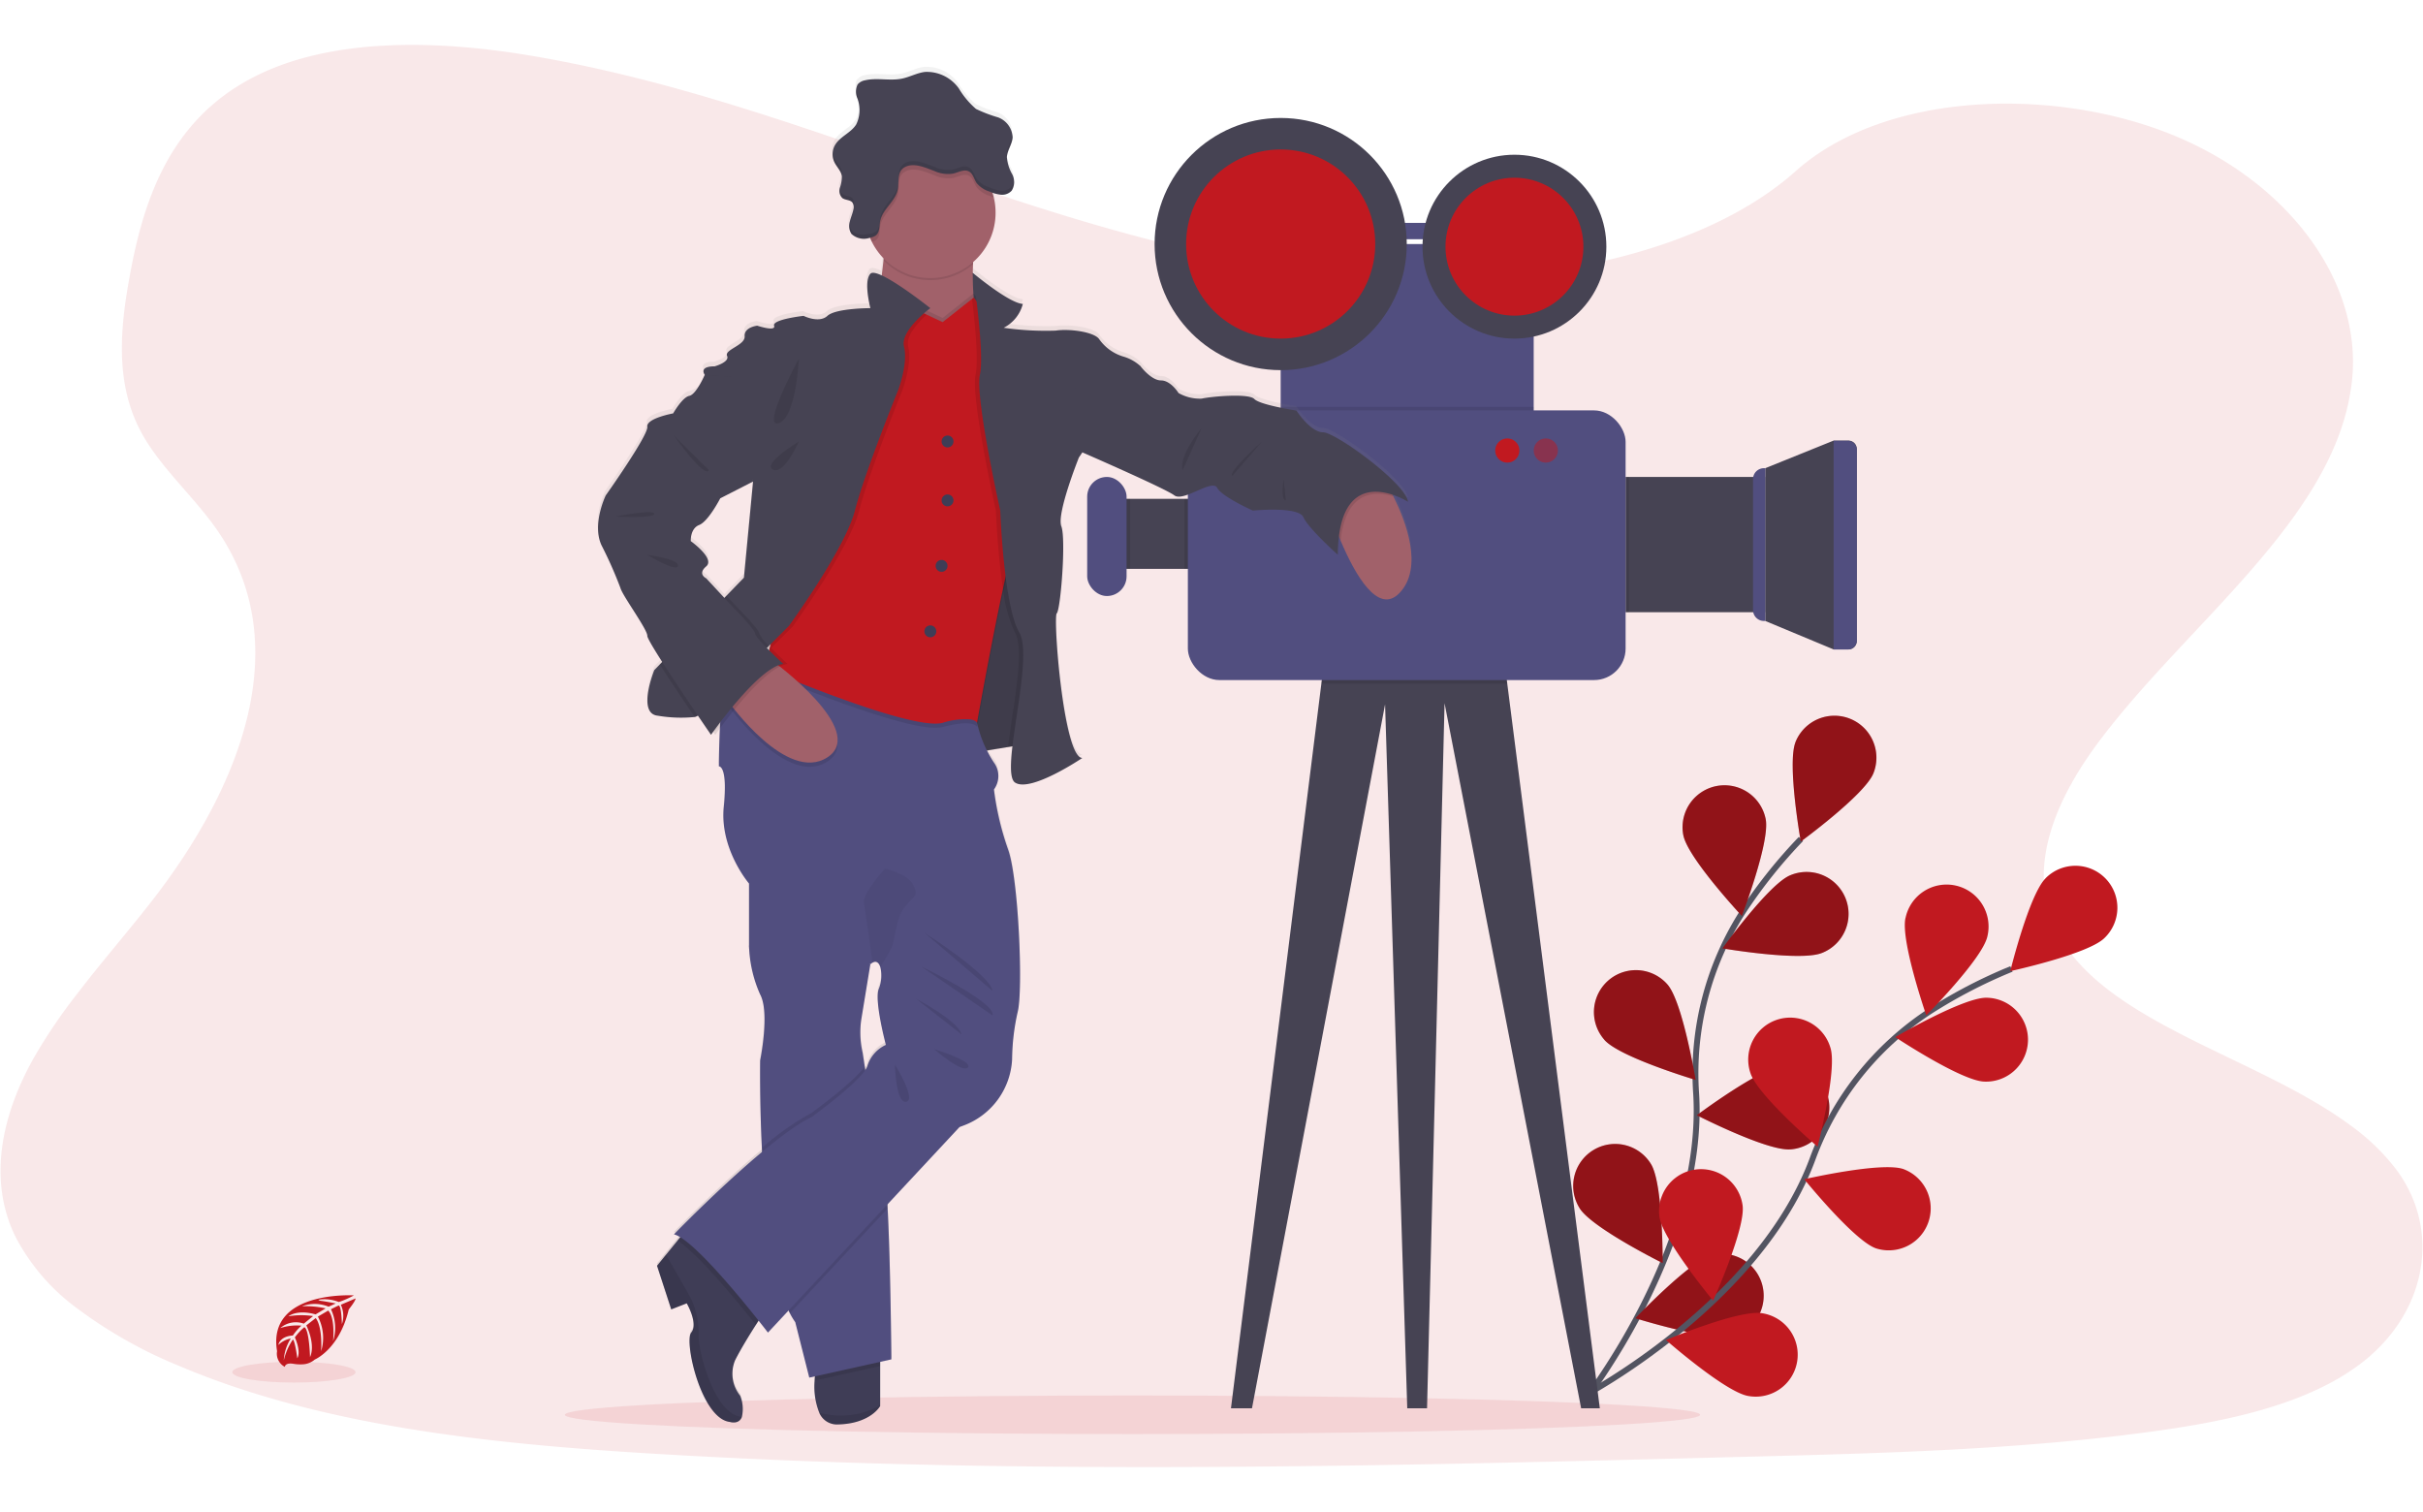 <svg height="156" viewBox="0 0 250 156" width="250" xmlns="http://www.w3.org/2000/svg" xmlns:xlink="http://www.w3.org/1999/xlink"><clipPath id="a"><path d="m127.929 1352.028h250v156h-250z"/></clipPath><linearGradient id="b" gradientUnits="objectBoundingBox" x1=".5" x2=".5" y1="1"><stop offset="0" stop-color="#808080" stop-opacity=".251"/><stop offset=".54" stop-color="#808080" stop-opacity=".122"/><stop offset="1" stop-color="#808080" stop-opacity=".102"/></linearGradient><g clip-path="url(#a)" transform="translate(-127.929 -1352.028)"><path d="m250.731 170.438c-.235.172-.476.337-.719.5a24.113 24.113 0 0 1 -2.8 1.618c-5.1 2.541-11.373 3.782-17.49 4.624-13.722 1.894-27.722 2.261-41.673 2.62-37.679.98-75.458 1.955-113.041-.3-14.848-.891-30.029-2.389-43.487-6.951q-2.891-.98-5.673-2.159a47.576 47.576 0 0 1 -10.348-5.845 21.5 21.5 0 0 1 -6.46-7.507c-2.845-5.912-1.34-12.552 1.907-18.345a56.706 56.706 0 0 1 4.561-6.733c2.5-3.262 5.263-6.423 7.787-9.681 8.975-11.6 14.831-26.258 6.547-38.144-2.389-3.415-5.823-6.412-7.763-9.976-2.479-4.559-2.279-9.625-1.495-14.553.1-.621.217-1.238.324-1.855 1.353-7.292 3.873-15.15 11.673-19.7 8.1-4.731 19.6-4.492 29.662-2.8 15.639 2.633 30.066 8.13 44.634 13.1s29.827 9.5 45.848 9.992c14.145.434 30.646-2.8 40.034-11.178 9.123-8.141 26.26-8.76 38.62-3.842 8.471 3.375 14.8 9.455 17.472 16.291a20.363 20.363 0 0 1 1.162 4.244 18.575 18.575 0 0 1 .217 4 17.821 17.821 0 0 1 -.217 1.955c-2.065 13.487-16.924 24.133-25.955 36.187-4.414 5.889-7.531 12.961-4.5 19.31 4.629 9.674 20.726 13.113 30.45 20.315a22.205 22.205 0 0 1 4.779 4.635c4.706 6.414 2.966 15.067-4.056 20.178z" fill="#c11920" opacity=".1" transform="translate(120.448 1322.519)"/><ellipse cx="58.568" cy="1.99" fill="#c11920" opacity=".1" rx="58.568" ry="1.99" transform="translate(186.209 1496.007)"/><path d="m236.295 206.977s12.6-15.958 11.623-31.821a30.817 30.817 0 0 1 4.894-18.864 51.672 51.672 0 0 1 5.921-7.4" fill="none" stroke="#535461" stroke-miterlimit="10" stroke-width=".608" transform="translate(55.015 1289.694)"/><g fill="#c11920"><path d="m266.823 133.8c-.891 2.22.541 10.265.541 10.265s6.6-4.82 7.491-7.038a4.33 4.33 0 0 0 -8.037-3.228z" transform="translate(46.366 1294.79)"/><path d="m250.695 146.294c.458 2.346 6.034 8.321 6.034 8.321s2.921-7.633 2.463-9.979a4.329 4.329 0 1 0 -8.5 1.657z" transform="translate(50.919 1291.914)"/><path d="m238.889 175.048c1.579 1.794 9.407 4.127 9.407 4.127s-1.331-8.063-2.911-9.857a4.328 4.328 0 0 0 -6.5 5.719z" transform="translate(54.582 1284.273)"/><path d="m235.468 199.6c1.253 2.035 8.575 5.669 8.575 5.669s.05-8.174-1.2-10.209a4.329 4.329 0 1 0 -7.372 4.54z" transform="translate(55.436 1277.077)"/><path d="m266.65 162.024c-2.213.906-10.267-.471-10.267-.471s4.779-6.634 6.985-7.539a4.329 4.329 0 1 1 3.282 8.011z" transform="translate(49.269 1288.323)"/><path d="m262.331 190.286c-2.389.2-9.657-3.521-9.657-3.521s6.54-4.9 8.921-5.1a4.329 4.329 0 1 1 .736 8.626z" transform="translate(50.33 1280.327)"/><path d="m253.911 217.329c-2.313.6-10.111-1.84-10.111-1.84s5.617-5.934 7.93-6.538a4.329 4.329 0 0 1 2.172 8.378z" transform="translate(52.868 1272.548)"/></g><path d="m266.823 133.8c-.891 2.22.541 10.265.541 10.265s6.6-4.82 7.491-7.038a4.33 4.33 0 0 0 -8.037-3.228z" opacity=".25" transform="translate(46.366 1294.79)"/><path d="m250.695 146.294c.458 2.346 6.034 8.321 6.034 8.321s2.921-7.633 2.463-9.979a4.329 4.329 0 1 0 -8.5 1.657z" opacity=".25" transform="translate(50.919 1291.914)"/><path d="m238.889 175.048c1.579 1.794 9.407 4.127 9.407 4.127s-1.331-8.063-2.911-9.857a4.328 4.328 0 0 0 -6.5 5.719z" opacity=".25" transform="translate(54.582 1284.273)"/><path d="m235.468 199.6c1.253 2.035 8.575 5.669 8.575 5.669s.05-8.174-1.2-10.209a4.329 4.329 0 1 0 -7.372 4.54z" opacity=".25" transform="translate(55.436 1277.077)"/><path d="m266.65 162.024c-2.213.906-10.267-.471-10.267-.471s4.779-6.634 6.985-7.539a4.329 4.329 0 1 1 3.282 8.011z" opacity=".25" transform="translate(49.269 1288.323)"/><path d="m262.331 190.286c-2.389.2-9.657-3.521-9.657-3.521s6.54-4.9 8.921-5.1a4.329 4.329 0 1 1 .736 8.626z" opacity=".25" transform="translate(50.33 1280.327)"/><path d="m253.911 217.329c-2.313.6-10.111-1.84-10.111-1.84s5.617-5.934 7.93-6.538a4.329 4.329 0 0 1 2.172 8.378z" opacity=".25" transform="translate(52.868 1272.548)"/><path d="m236.447 211.682s17.985-9.481 23.519-24.379a30.857 30.857 0 0 1 12.118-15.263 51.825 51.825 0 0 1 8.412-4.364" fill="none" stroke="#535461" stroke-miterlimit="10" stroke-width=".608" transform="translate(54.972 1284.322)"/><g fill="#c11920"><path d="m301.635 154.057c-1.712 1.666-3.664 9.6-3.664 9.6s7.987-1.738 9.7-3.4a4.329 4.329 0 1 0 -6.036-6.206z" transform="translate(37.373 1288.569)"/><path d="m282.8 158.953c-.532 2.331 2.144 10.052 2.144 10.052s5.763-5.793 6.3-8.124a4.329 4.329 0 1 0 -8.439-1.929z" transform="translate(41.734 1287.78)"/><path d="m260.329 180.427c.717 2.281 6.925 7.6 6.925 7.6s2.05-7.911 1.334-10.191a4.329 4.329 0 1 0 -8.254 2.606z" transform="translate(48.205 1282.308)"/><path d="m247.256 201.522c.321 2.368 5.541 8.656 5.541 8.656s3.358-7.45 3.041-9.82a4.329 4.329 0 1 0 -8.58 1.164z" transform="translate(51.89 1276.046)"/><path d="m290.551 180.491c-2.389-.067-9.2-4.592-9.2-4.592s7.053-4.127 9.442-4.062a4.329 4.329 0 1 1 -.245 8.654z" transform="translate(42.126 1283.132)"/><path d="m275.6 204.7c-2.259-.78-7.4-7.131-7.4-7.131s7.963-1.831 10.224-1.051a4.329 4.329 0 0 1 -2.824 8.182z" transform="translate(45.89 1276.127)"/><path d="m256.71 225.953c-2.359-.387-8.5-5.778-8.5-5.778s7.541-3.152 9.9-2.765a4.329 4.329 0 1 1 -1.4 8.543z" transform="translate(51.607 1270.106)"/></g><path d="m215.868 165.276h-1.927l-14.092-72.749-1.807 72.749h-2.042l-2.289-72.628-13.732 72.628h-2.168l9.329-74.776.3-2.431 18.308-2.048.569 4.479z" fill="#464353" transform="translate(77.127 1332.053)"/><path d="m0 0h11.653v7.226h-11.653z" fill="#464353" transform="translate(242.451 1403.494)"/><path d="m262.565 94.172 7.046-2.845h1.544a.849.849 0 0 1 .849.849v19.844a.849.849 0 0 1 -.849.849h-1.544l-7.046-2.934z" fill="#464353" transform="translate(47.501 1306.161)"/><path d="m0 0h14.407v13.956h-14.407z" fill="#464353" transform="translate(295.658 1401.237)"/><path d="m0 0h9.275v1.686h-9.275z" fill="#514e7f" transform="translate(270.649 1375.024)"/><path d="m0 0h26.106v19.06h-26.106z" fill="#514e7f" transform="translate(260.066 1377.207)"/><path d="m0 0h26.106v2.259h-26.106z" opacity=".1" transform="translate(260.066 1394.01)"/><path d="m0 0h.584v13.956h-.584z" opacity=".1" transform="translate(295.434 1401.237)"/><path d="m0 0h3.975v7.226h-3.975z" opacity=".1" transform="translate(250.129 1403.494)"/><path d="m210.061 90.5h-19.182l.3-2.431 18.308-2.048z" opacity=".1" transform="translate(73.388 1332.053)"/><rect fill="#514e7f" height="27.822" rx="3.255" transform="translate(250.49 1394.371)" width="45.166"/><path d="m254.383 61.171h.137v15.763h-.137a1.127 1.127 0 0 1 -1.127-1.127v-13.507a1.127 1.127 0 0 1 1.127-1.129z" fill="#514e7f" transform="translate(55.546 1339.162)"/><path d="m264.9 57.2h1.462a.932.932 0 0 1 .932.932v19.678a.932.932 0 0 1 -.932.932h-1.462z" fill="#514e7f" transform="translate(52.216 1340.299)"/><path d="m0 0h2.079v7.226h-2.079z" opacity=".1" transform="translate(242.451 1403.494)"/><rect fill="#514e7f" height="12.285" rx="2.032" transform="translate(240.103 1401.237)" width="4.064"/><circle cx="13.009" cy="13.009" fill="#464353" r="13.009" transform="translate(247.058 1364.199)"/><circle cx="9.757" cy="9.757" fill="#c11920" r="9.757" transform="translate(250.309 1367.45)"/><circle cx="9.485" cy="9.485" fill="#464353" r="9.485" transform="translate(274.7 1367.993)"/><circle cx="7.114" cy="7.114" fill="#c11920" r="7.114" transform="translate(277.072 1370.365)"/><circle cx="1.249" cy="1.249" fill="#c11920" r="1.249" transform="translate(282.2 1397.262)"/><circle cx="1.249" cy="1.249" fill="#c11920" opacity=".5" r="1.249" transform="translate(286.173 1397.262)"/><path d="m175.928 81.2-.089-.176a7.88 7.88 0 0 1 1.577.725c-.217-1.888-7.457-7.187-8.76-7.187s-2.752-2.25-2.752-2.25-3.764-.58-4.344-1.195-4.49-.256-5.43-.039a4.425 4.425 0 0 1 -2.389-.58s-.8-1.3-1.809-1.3-2.1-1.451-2.1-1.451a4.5 4.5 0 0 0 -1.814-1.017 4.708 4.708 0 0 1 -2.463-1.814c-.508-.728-3.041-1.086-4.487-.869a31.141 31.141 0 0 1 -5.359-.3 3.836 3.836 0 0 0 1.977-2.467c-1.425-.074-5.17-3.219-5.17-3.219s.154 1.017.332 2.435l-.241-.311-.033.026a23.491 23.491 0 0 1 -.033-3.041c0-.078.013-.156.017-.237a6.764 6.764 0 0 0 2.12-6.666c-.039-.165-.085-.326-.137-.484a3.013 3.013 0 0 0 .869.217h.154a1.271 1.271 0 0 0 .954-.421 1.019 1.019 0 0 0 .106-.165.28.28 0 0 0 .02-.035 1.186 1.186 0 0 0 .065-.165.627.627 0 0 0 .015-.061 1.342 1.342 0 0 0 .026-.135c0-.037 0-.076 0-.115v-.085a2.578 2.578 0 0 0 -.217-.969 4.3 4.3 0 0 1 -.532-1.72 1.066 1.066 0 0 1 .017-.146 7.806 7.806 0 0 1 .46-1.375v-.02c.022-.067.039-.135.054-.2a.5.5 0 0 0 .017-.061 1.835 1.835 0 0 0 .033-.241v-.016a2.3 2.3 0 0 0 -1.5-2.07 14.733 14.733 0 0 1 -2.272-.869 8.663 8.663 0 0 1 -1.775-2.126 4.052 4.052 0 0 0 -3.475-1.707c-.823.093-1.57.526-2.389.693-1.245.258-2.561-.117-3.8.172a1.3 1.3 0 0 0 -.773.434.884.884 0 0 0 -.156.393 1.5 1.5 0 0 0 0 .4v.01a2.779 2.779 0 0 0 .067.371l.02.076a.32.32 0 0 0 .017.076c.007.026.028.1.041.152.024.085.043.169.065.256v.03c.02.089.039.178.054.269a4.573 4.573 0 0 1 .069.569 2.622 2.622 0 0 1 -.332 1.547c-.543.869-1.7 1.253-2.2 2.159a1.872 1.872 0 0 0 -.217.706 1.892 1.892 0 0 0 -.011.248v.033a.825.825 0 0 0 .02.217.427.427 0 0 0 0 .052 1.874 1.874 0 0 0 .043.191.2.2 0 0 0 .017.061 1.7 1.7 0 0 0 .087.217c.232.484.671.884.762 1.41a.081.081 0 0 0 .011.048 3.535 3.535 0 0 1 -.2 1.171 1.4 1.4 0 0 0 -.026.143v.289a.539.539 0 0 0 0 .061v.141a.345.345 0 0 0 .022.08l.015.054a.808.808 0 0 0 .035.076l.024.048a.793.793 0 0 0 .052.076.362.362 0 0 0 .026.035.591.591 0 0 0 .1.093c.3.217.767.161 1.012.434a.514.514 0 0 1 .07.109l.013.026a.6.6 0 0 1 .041.119 1.19 1.19 0 0 1 0 .5c-.087.434-.271.83-.369 1.255-.02.087-.033.176-.043.265a.437.437 0 0 1 -.011.119v.169a.706.706 0 0 0 .013.165c.013.054 0 .052.013.076l.013.063a.31.31 0 0 0 .024.085l.02.054c.011.03.026.061.039.091a.378.378 0 0 0 .022.041.761.761 0 0 0 .078.126 1.366 1.366 0 0 0 1.151.478 3.628 3.628 0 0 0 .769-.087c.056.132.115.265.178.393a6.749 6.749 0 0 0 1.223 1.72 1.636 1.636 0 0 1 -.022.2c-.05.5-.111 1.027-.18 1.564-.563-.258-1-.358-1.169-.172-.728.8 0 3.558 0 3.558s-3.551 0-4.42.8-2.461 0-2.461 0-3.258.365-3.041 1.019-1.738 0-1.738 0-1.377.146-1.3 1.086-2.1 1.377-1.812 2.031-1.3 1.086-1.3 1.086-1.592-.072-1.012.869-.869 2.033-1.592 2.172-1.666 1.814-1.666 1.814-2.789.508-2.663 1.379-4.288 7.1-4.288 7.1-1.449 2.987-.434 5.165a42.888 42.888 0 0 1 1.955 4.427c.217.8 2.85 4.307 2.828 4.961a15.528 15.528 0 0 0 1.54 2.7l-.261.269-.571.589s-1.812 4.5.361 4.718a14.3 14.3 0 0 0 3.823.132.916.916 0 0 0 .3-.132l.026-.02c.791 1.166 1.351 1.981 1.351 1.981s.078-.115.217-.313l.217.311s.174-.248.469-.652c-.1 1.974-.109 3.921-.109 3.921s.943-.146.508 4.209 2.606 7.911 2.606 7.911v6.461a4.331 4.331 0 0 0 .03.434 13.177 13.177 0 0 0 1.127 4.561c1.014 1.885 0 6.822 0 6.822s-.067 4.027.176 9.049c0 .137.015.278.022.417-4.392 3.671-9.1 8.536-9.1 8.536a2.39 2.39 0 0 1 .652.293l-.263.337-1.2 1.475-.925 1.143 1.466 4.516 1.6-.626a4.872 4.872 0 0 1 .686 2.526 1.086 1.086 0 0 1 -.217.506.639.639 0 0 0 -.113.25c-.419 1.636 1.329 8.688 4.1 8.995a.972.972 0 0 0 1.242-.536 3.742 3.742 0 0 0 -.182-2.187 3.612 3.612 0 0 1 -.517-3.673c.556-1.114 1.475-2.606 2.14-3.66l.274-.434c.6.754.964 1.238.964 1.238l2.133-2.294c.046.1.091.193.139.285a6.819 6.819 0 0 0 .552.917l1.447 5.736.584-.13c-.013.139-.022.287-.03.434a7.183 7.183 0 0 0 .476 3.319 1.977 1.977 0 0 0 1.94 1.214c3.367-.083 4.344-1.9 4.344-1.9v-4.561l1.158-.258s-.085-10.022-.382-15.611c0-.124-.013-.243-.02-.361v-.05l7.435-8 .571-.228a7.725 7.725 0 0 0 4.852-6.751 23.251 23.251 0 0 1 .578-4.935c.578-2.25.074-13.938-1.012-16.84a29.6 29.6 0 0 1 -1.449-6.173 2.359 2.359 0 0 0 0-2.787 5.563 5.563 0 0 1 -.76-1.242l1.414-.232.815-.135.434-.074c-.217 1.92-.254 3.395.261 3.747 1.594 1.086 6.951-2.541 6.951-2.541-1.955 0-3.041-14.59-2.643-14.953s.99-7.674.471-8.977 1.822-7.122 1.822-7.122l.361-.534s8.545 3.729 9.485 4.444 3.91-1.738 4.416-.788 3.693 2.363 3.693 2.363 4.707-.476 5.213.686 3.549 3.884 3.549 3.884a16.579 16.579 0 0 1 .115-1.909c.063.15.124.3.189.456 1.442 3.412 3.842 7.733 6.067 5.408 2.526-2.645.608-7.528-.624-9.989zm-64.4 15.422v.041l-.017-.017zm-1.686-16.742-.921 9.711-1.809 1.875-.217.23-1.87-2.035s-.943-.434 0-1.234-1.592-2.606-1.592-2.606-.074-1.3.869-1.668 2.172-2.759 2.172-2.759l3.4-1.738zm12.111 49.706a1.151 1.151 0 0 1 .217-.159c.406-.23.667.022.8.465a3.745 3.745 0 0 1 -.154 2.233c-.506 1.162.725 5.808.725 5.808a3.532 3.532 0 0 0 -1.883 2.1 1.436 1.436 0 0 1 -.217.474c-.02-.122-.037-.239-.054-.352-.141-.869-.217-1.429-.217-1.429a9.249 9.249 0 0 1 -.146-3.41c.23-1.4.7-4.233.869-5.309.043-.261.067-.417.069-.434z" fill="url(#b)" transform="translate(95.774 1321.62)"/><path d="m147.273 67.389.469-.313 1.323 2.791-.508.6h-1.538s.054-1.52.091-1.575.163-1.503.163-1.503z" fill="#464353" transform="translate(80.551 1313.098)"/><path d="m131.941 222.474v5.973s-.977 1.818-4.344 1.9a1.977 1.977 0 0 1 -1.94-1.21 7.242 7.242 0 0 1 -.476-3.312 13.037 13.037 0 0 1 .163-1.533z" fill="#3f3d56" transform="translate(86.802 1268.648)"/><path d="m131.947 222.474v1.848l-6.76 1.5a13.034 13.034 0 0 1 .163-1.533z" opacity=".1" transform="translate(86.796 1268.648)"/><path d="m130.388 206.17-8.471 1.883-1.447-5.721a6.927 6.927 0 0 1 -.552-.914c-.093-.182-.185-.376-.272-.578-1.577-3.608-2.278-10.115-2.578-15.652-.015-.28-.03-.558-.043-.832-.243-5.009-.176-9.027-.176-9.027s1.014-4.924 0-6.805a13.188 13.188 0 0 1 -1.127-4.561c-.022-.276-.03-.434-.03-.434l.156-.411.639-1.69h7.024l4.084 3.456.621.526-.069.434c-.176 1.073-.641 3.91-.869 5.3a9.2 9.2 0 0 0 .146 3.4s.085.552.217 1.427c.033.217.07.447.111.7.519 3.21 1.492 9.073 1.907 10.474a15.9 15.9 0 0 1 .293 2.654c.017.261.033.532.048.817.3 5.558.388 15.554.388 15.554z" fill="#514e7f" transform="translate(89.512 1286.11)"/><path d="m132.137 230.755v.061s-.977 1.818-4.344 1.9a1.977 1.977 0 0 1 -1.94-1.21 8.413 8.413 0 0 0 6.284-.751z" opacity=".1" transform="translate(86.605 1266.28)"/><path d="m206.74 108.765c-2.233 2.318-4.622-1.992-6.067-5.4-.81-1.916-1.318-3.547-1.318-3.547l5.943-2.515s.365.58.823 1.5c1.232 2.458 3.15 7.328.619 9.962z" fill="#a1616a" transform="translate(65.581 1304.451)"/><path d="m143.834 63.627a27.115 27.115 0 0 0 .48 6.416s-12.09 1.3-11-.578c.636-1.1 1.049-4.016 1.279-6.243.167-1.577.241-2.809.241-2.809s11.584-4.633 9.846-.723a11.492 11.492 0 0 0 -.846 3.937z" fill="#a1616a" transform="translate(84.492 1315.659)"/><path d="m141.318 74.419-1.625 19.4 7.457-1.229-1.3-16 .434-4.272z" fill="#464353" transform="translate(88.029 1335.974)"/><path d="m147.149 92.635-3.239.534-4.22.7.3-3.54 1.329-15.863 1.692-.717 1.2-.506 2.072-.878-.434 4.272z" opacity=".1" transform="translate(88.03 1335.961)"/><path d="m110.469 218.865a3.6 3.6 0 0 0 .517 3.664 3.692 3.692 0 0 1 .182 2.172c-.3.845-1.242.534-1.242.534-2.958-.326-4.75-8.306-3.99-9.22s-.463-3.015-.463-3.015l-1.6.623-1.466-4.5.925-1.14 1.2-1.473.81-1 8.091 8.443s-.345.519-.821 1.264c-.668 1.041-1.587 2.54-2.143 3.648z" fill="#3f3d56" transform="translate(93.312 1273.501)"/><path d="m130.558 196.7-10.087 10.819c-1.768-3.454-2.528-10.383-2.85-16.232a27.675 27.675 0 0 1 5.065-3.56s4.644-3.36 5.623-4.972c.519 3.21 1.492 9.073 1.907 10.474a22.389 22.389 0 0 1 .342 3.471z" opacity=".1" transform="translate(88.96 1280.01)"/><path d="m120.119 130.739-11.747-1.766.639-1.69h7.024z" opacity=".1" transform="translate(96.988 1320.251)"/><path d="m130.5 195.6-10.311 11.058c-1.586-3.608-2.287-10.115-2.587-15.652-.015-.28-.03-.558-.043-.832a28.143 28.143 0 0 1 5.109-3.6s4.333-3.134 5.513-4.8c.033.217.07.447.111.7.519 3.21 1.492 9.073 1.907 10.474a17.33 17.33 0 0 1 .301 2.652z" opacity=".1" transform="translate(88.978 1280.288)"/><path d="m114.28 213.956s-.345.519-.821 1.264c-1.727-2.183-5.821-7.209-8.08-8.708l.81-1z" opacity=".1" transform="translate(92.462 1273.5)"/><path d="m140.319 159.188a23.155 23.155 0 0 0 -.578 4.924 7.7 7.7 0 0 1 -4.852 6.733l-.571.217-19.766 21.206s-7.313-9.557-9.7-10.137c0 0 9.629-9.92 14.19-12.092 0 0 5.5-3.981 5.793-5.356a3.541 3.541 0 0 1 1.883-2.1s-1.232-4.633-.725-5.793a3.723 3.723 0 0 0 .154-2.226c-.135-.434-.4-.693-.8-.465a1.151 1.151 0 0 0 -.217.159l-12.53-1.884v-6.436s-3.041-3.547-2.606-7.891-.508-4.2-.508-4.2.046-7.337.665-7.95a70.512 70.512 0 0 1 6.566-3.419l18.645 3.312.769 3.567a12.18 12.18 0 0 0 1.738 4.1 2.346 2.346 0 0 1 0 2.778 29.532 29.532 0 0 0 1.449 6.158c1.082 2.898 1.582 14.551 1.001 16.795z" fill="#514e7f" transform="translate(92.613 1297.25)"/><path d="m145.217 59.691a11.537 11.537 0 0 0 -.843 3.936 6.733 6.733 0 0 1 -9.244-.4c.167-1.577.241-2.808.241-2.808s11.583-4.637 9.846-.728z" opacity=".1" transform="translate(83.952 1315.659)"/><path d="m145.937 55.712a6.733 6.733 0 1 1 -.187-1.579 6.733 6.733 0 0 1 .187 1.579z" fill="#a1616a" transform="translate(84.713 1318.276)"/><path d="m136.347 73.8s-4.839-2.244-5.141-2.535-10.341 25.487-10.341 25.487l-2.824 12.815s15.059 6.442 18.317 5.574 3.547 0 3.547 0 3.332-18.68 4.418-20.344-1.014-18.608-1.014-18.608l-3.764-4.926z" opacity=".1" transform="translate(88.84 1311.9)"/><path d="m136.347 72.586s-4.839-2.244-5.141-2.535-10.341 25.487-10.341 25.487l-2.824 12.815s15.059 6.442 18.317 5.574 3.547 0 3.547 0 3.332-18.68 4.418-20.344-1.014-18.608-1.014-18.608l-3.764-4.926z" opacity=".1" transform="translate(88.84 1312.248)"/><path d="m144.307 94.192a14.371 14.371 0 0 0 -.912 2.9c-.256 1.034-.534 2.265-.819 3.59-1.282 5.98-2.685 13.851-2.685 13.851s-.089-.265-.717-.356a7.448 7.448 0 0 0 -2.824.356c-3.258.869-18.319-5.576-18.319-5.576l.434-1.955 2.389-10.86s10.065-25.776 10.354-25.485c.176.176 2.057 1.086 3.491 1.762.914.434 1.651.771 1.651.771l3.041-2.4.167-.132 3.747 4.924s2.088 16.944 1.002 18.61z" fill="#c11920" transform="translate(88.843 1312.073)"/><path d="m132.966 75.727c.434 1.67-.578 4.416-.578 4.416s-3.475 8.545-4.49 12.494-6.816 11.907-6.816 11.907-.851.854-2.044 2.042c-.132.133-.272.269-.411.413l2.389-10.86s10.065-25.776 10.354-25.485c.176.176 2.057 1.086 3.491 1.762-.896.815-2.184 2.206-1.895 3.311z" opacity=".1" transform="translate(88.672 1312.076)"/><path d="m127.494 74.7c.434 1.67-.578 4.416-.578 4.416s-3.475 8.545-4.49 12.494-6.816 11.907-6.816 11.907-.851.854-2.044 2.042c-.141.141-.289.287-.434.434-2.328 2.318-5.6 5.567-6.625 6.516-.15.141-.252.232-.3.263a.916.916 0 0 1 -.3.133 14.305 14.305 0 0 1 -3.823-.133c-2.172-.217-.361-4.7-.361-4.7l.571-.589.521-.539 5.917-6.088.434-.458 1.809-1.866.921-9.687.022-.232s-.269-.615-.684-1.553c-1.106-2.539-3.278-7.439-4.073-9.023-.091-.185-.163-.321-.217-.406 0-.011-.011-.022-.017-.03-.58-.941 1.012-.869 1.012-.869s1.594-.434 1.3-1.086 1.883-1.086 1.812-2.027 1.3-1.086 1.3-1.086 1.955.652 1.738 0 3.041-1.014 3.041-1.014 1.592.8 2.461 0 4.433-.795 4.433-.795-.728-2.752 0-3.549 6.184 3.549 6.184 3.549-3.149 2.313-2.714 3.976z" fill="#464353" transform="translate(93.71 1313.098)"/><path d="m112.75 128s6.01 8.471 10.209 5.721-5.647-9.92-5.647-9.92z" opacity=".1" transform="translate(90.353 1296.873)"/><path d="m112.75 127.39s6.01 8.471 10.209 5.721-5.647-9.92-5.647-9.92z" fill="#a1616a" transform="translate(90.353 1297.047)"/><path d="m151.651 117.028c.458-4 1.788-10.007.7-11.829a14.542 14.542 0 0 1 -1.225-4.511c-.156-1.014-.28-2.077-.38-3.084-.265-2.674-.35-4.963-.35-4.963s-2.607-11.625-2.1-14.014c.317-1.494-.048-5.239-.365-7.833l.167-.132 3.747 4.924s2.1 16.942 1.012 18.608a14.371 14.371 0 0 0 -.912 2.9l2.072-.869-.434 4.272 1.3 16z" opacity=".1" transform="translate(80.289 1312.073)"/><path d="m148.032 67.076s3.745 3.139 5.17 3.21a3.832 3.832 0 0 1 -1.977 2.463 30.516 30.516 0 0 0 5.358.293c1.449-.224 3.981.141 4.488.869a4.686 4.686 0 0 0 2.474 1.8 4.451 4.451 0 0 1 1.814 1.014l-6.375 9.412s-2.318 5.793-1.812 7.1-.074 8.617-.471 8.977.689 14.916 2.643 14.916c0 0-5.356 3.621-6.951 2.535s2.029-12.815.434-15.5-1.955-12.559-1.955-12.559-2.607-11.623-2.1-14.012-.74-10.518-.74-10.518z" fill="#464353" transform="translate(80.261 1313.098)"/><path d="m206.121 98.806c-1.935-.6-4.9-.621-5.448 4.561-.81-1.916-1.318-3.547-1.318-3.547l5.945-2.52s.363.587.821 1.506z" opacity=".1" transform="translate(65.581 1304.451)"/><path d="m165.28 79.991 3.551.434s1.086 1.449 2.1 1.449 1.809 1.3 1.809 1.3a4.43 4.43 0 0 0 2.389.578c.941-.217 4.85-.576 5.43.039s4.344 1.192 4.344 1.192 1.449 2.244 2.752 2.244 8.543 5.287 8.76 7.168c0 0-7.168-4.561-7.24 5.467 0 0-3.041-2.715-3.549-3.873s-5.213-.686-5.213-.686-3.184-1.414-3.693-2.355-3.475 1.5-4.416.784-9.485-4.433-9.485-4.433l-2.643-4.968z" fill="#464353" transform="translate(76.788 1309.404)"/><circle cx=".615" cy=".615" fill="#3f3d56" r=".615" transform="translate(225.079 1396.962)"/><circle cx=".615" cy=".615" fill="#3f3d56" r=".615" transform="translate(224.464 1409.797)"/><circle cx=".615" cy=".615" fill="#3f3d56" r=".615" transform="translate(225.079 1403.042)"/><circle cx=".615" cy=".615" fill="#3f3d56" r=".615" transform="translate(223.304 1416.552)"/><path d="m111.18 225.7c-.3.845-1.242.534-1.242.534-2.958-.326-4.75-8.306-3.99-9.22s-.474-3.026-.474-3.026l-1.6.623-1.466-4.5.925-1.14c.921 1.6 2.239 3.892 2.55 4.479a8.2 8.2 0 0 1 .815 3.91c-.052 1.409 1.586 8.16 4.482 8.34z" opacity=".1" transform="translate(93.312 1272.511)"/><path d="m145.754 54.128c-.148-.05-.3-.109-.434-.167a2.824 2.824 0 0 1 -1.32-.869c-.276-.4-.365-.973-.795-1.2-.5-.265-1.086.093-1.623.217a3.4 3.4 0 0 1 -1.924-.256c-.925-.341-2.218-.969-3.167-.319-.739.5-.452 1.573-.641 2.335-.293 1.184-1.551 1.955-1.788 3.152-.106.528-.037 1.173-.465 1.5a1.108 1.108 0 0 1 -.417.182 6.733 6.733 0 1 1 12.583-4.561z" opacity=".1" transform="translate(84.71 1318.273)"/><path d="m138.307 48.272a3.374 3.374 0 0 0 1.924.254c.545-.128 1.125-.487 1.62-.217.434.232.521.8.795 1.2a2.741 2.741 0 0 0 1.325.869 3.764 3.764 0 0 0 1.179.33 1.336 1.336 0 0 0 1.108-.419 1.718 1.718 0 0 0 .039-1.725 4.256 4.256 0 0 1 -.532-1.718c.028-.717.547-1.34.591-2.055a2.3 2.3 0 0 0 -1.505-2.063 14.514 14.514 0 0 1 -2.272-.869 8.63 8.63 0 0 1 -1.775-2.12 4.053 4.053 0 0 0 -3.475-1.7c-.823.093-1.57.523-2.389.691-1.245.258-2.561-.117-3.8.172a1.3 1.3 0 0 0 -.773.424 1.72 1.72 0 0 0 -.013 1.47 3.4 3.4 0 0 1 -.137 2.663c-.543.88-1.7 1.251-2.2 2.155a1.911 1.911 0 0 0 -.05 1.738c.239.5.7.906.773 1.455a3.5 3.5 0 0 1 -.2 1.166 1.04 1.04 0 0 0 .258 1.086c.319.217.767.163 1.012.434a.869.869 0 0 1 .115.747c-.087.434-.272.828-.369 1.253a1.536 1.536 0 0 0 .167 1.253 1.885 1.885 0 0 0 1.955.382 1.362 1.362 0 0 0 .55-.217c.434-.328.358-.973.465-1.5.237-1.195 1.494-1.97 1.788-3.152.189-.762-.1-1.833.641-2.337.965-.622 2.259.009 3.185.35z" fill="#464353" transform="translate(86.053 1321.409)"/><path d="m141.044 162.437s6.818 4.344 7.035 6.01z" opacity=".1" transform="translate(82.26 1285.821)"/><path d="m140.554 167.3s7.819 3.764 7.385 5.067z" opacity=".1" transform="translate(82.4 1284.429)"/><path d="m139.827 171.969s4.418 2.318 4.707 3.693z" opacity=".1" transform="translate(82.608 1283.095)"/><path d="m142.464 179.27s2.9 2.535 3.475 1.883-3.475-1.883-3.475-1.883z" opacity=".1" transform="translate(81.854 1281.006)"/><path d="m136.784 181.5s2.257 3.619 1.171 3.836-1.171-3.836-1.171-3.836z" opacity=".1" transform="translate(83.479 1280.367)"/><path d="m121.747 91.451s-3.838 2.315-2.68 2.9 2.68-2.9 2.68-2.9z" opacity=".1" transform="translate(88.609 1306.126)"/><path d="m121.876 79.483s-3.91 7.168-2.1 6.662 2.1-6.662 2.1-6.662z" opacity=".1" transform="translate(88.481 1309.549)"/><path d="m180.3 89.522s-2.389 2.811-1.955 4.344z" opacity=".1" transform="translate(71.607 1306.677)"/><path d="m188.592 91.451s-3.586 3.184-3.06 3.547z" opacity=".1" transform="translate(69.55 1306.126)"/><path d="m192.922 96.93s-.363 2.094.217 2.172z" opacity=".1" transform="translate(67.453 1304.558)"/><path d="m136.473 157.2c-.923 1.195-.923 3.312-1.34 4.181-.228.478-.736 1.3-1.149 1.972-.135-.434-.4-.693-.8-.465-.267-1.992-.738-5.43-.891-6.123-.217-.977 2.172-3.584 2.172-3.584s2.335.489 2.932 1.683.003 1.141-.924 2.336z" opacity=".05" transform="translate(84.768 1288.469)"/><path d="m116.193 120.779c-2.606.361-7.457 7.311-7.457 7.311s-.636-.925-1.52-2.218c-1.112-1.64-2.606-3.875-3.693-5.569l6.364-6.564 1.158 1.247s2.246 2.244 2.246 2.678a4.083 4.083 0 0 0 .986 1.247c.845.875 1.916 1.868 1.916 1.868z" opacity=".1" transform="translate(92.993 1299.751)"/><path d="m109.539 82.265c-.091-.185-.163-.321-.217-.406l2.806.187 1.488 9.236c-1.11-2.533-3.282-7.433-4.077-9.017z" opacity=".1" transform="translate(91.334 1308.87)"/><path d="m113.639 119.538c-2.328 2.318-5.6 5.567-6.625 6.516-.15.141-.252.232-.3.263a.917.917 0 0 1 -.3.132c-1.023-1.5-2.483-3.669-3.612-5.43l.521-.539 5.921-6.09.732.788s2.246 2.244 2.246 2.678a6.783 6.783 0 0 0 1.417 1.682z" opacity=".1" transform="translate(93.199 1299.564)"/><path d="m108.151 82.034-3.258-.217s-.869 2.027-1.592 2.172-1.666 1.809-1.666 1.809-2.789.508-2.667 1.377-4.288 7.083-4.288 7.083-1.449 2.98-.434 5.152a42.637 42.637 0 0 1 1.955 4.416c.217.795 2.789 4.272 2.767 4.924s6.573 10.209 6.573 10.209 4.85-6.951 7.457-7.313c0 0-2.9-2.678-2.9-3.113s-2.229-2.678-2.229-2.678l-2.824-3.041s-.943-.434 0-1.232-1.592-2.606-1.592-2.606-.074-1.3.869-1.666 2.172-2.75 2.172-2.75l3.4-1.738z" fill="#464353" transform="translate(95.749 1308.882)"/><path d="m96.441 102.117s3.91-.795 3.981-.289-3.981.289-3.981.289z" opacity=".1" transform="translate(95.019 1303.206)"/><path d="m101 107.828s3.315.434 3.169 1.143-3.169-1.143-3.169-1.143z" opacity=".1" transform="translate(93.713 1301.441)"/><path d="m104.84 90.587s3.186 4.511 3.621 3.577z" opacity=".1" transform="translate(92.616 1306.373)"/><g opacity=".1" transform="translate(213.84 1361.136)"><path d="m131.519 42.62a4.87 4.87 0 0 0 -.2-1.557 4.824 4.824 0 0 1 -.143-.652 2.669 2.669 0 0 0 .143 1.086 5.6 5.6 0 0 1 .2 1.123z" transform="translate(-128.757 -40.411)"/><path d="m152.987 49.3c.085-.652.532-1.245.573-1.911a1.69 1.69 0 0 0 -.013-.332c-.085.673-.552 1.271-.578 1.955a1.625 1.625 0 0 0 .018.288z" transform="translate(-134.991 -42.311)"/><path d="m146.947 53.558a1.336 1.336 0 0 1 -1.108.419 3.764 3.764 0 0 1 -1.179-.33 2.82 2.82 0 0 1 -1.325-.869c-.276-.4-.365-.971-.795-1.2-.5-.265-1.086.093-1.623.217a3.374 3.374 0 0 1 -1.917-.257c-.925-.341-2.22-.969-3.169-.321-.738.5-.452 1.575-.641 2.337-.293 1.182-1.551 1.955-1.788 3.152-.106.528-.037 1.173-.465 1.5a1.36 1.36 0 0 1 -.552.217c-.691.152-1.542.187-1.955-.382a1.162 1.162 0 0 1 -.217-.554 1.373 1.373 0 0 0 .217.988 1.885 1.885 0 0 0 1.955.382 1.36 1.36 0 0 0 .552-.217c.434-.328.358-.973.465-1.5.237-1.195 1.494-1.97 1.788-3.152.189-.762-.1-1.833.641-2.337.949-.652 2.244-.02 3.169.321a3.369 3.369 0 0 0 1.922.254c.547-.128 1.127-.487 1.623-.217.434.232.519.8.795 1.2a2.742 2.742 0 0 0 1.325.869 3.764 3.764 0 0 0 1.179.33 1.336 1.336 0 0 0 1.108-.419 1.283 1.283 0 0 0 .235-1 1.086 1.086 0 0 1 -.235.563z" transform="translate(-128.476 -43.421)"/><path d="m128.744 51.709c-.072-.55-.534-.956-.773-1.455a1.846 1.846 0 0 1 -.169-.6 1.892 1.892 0 0 0 .169 1.032c.232.484.671.884.762 1.408a1.355 1.355 0 0 0 .011-.387z" transform="translate(-127.788 -43.055)"/><path d="m130.243 56.626a.825.825 0 0 0 -.124-.689c-.245-.28-.712-.217-1.012-.434a.76.76 0 0 1 -.285-.517.978.978 0 0 0 .285.951c.285.206.767.163 1.012.434a.593.593 0 0 1 .124.255z" transform="translate(-128.08 -44.58)"/></g><path d="m55.39 214.845s-8.984-.543-7.926 5.754a1.524 1.524 0 0 0 .8 1.618s.015-.467.921-.308a4.126 4.126 0 0 0 .975.046 2.042 2.042 0 0 0 1.195-.491s2.526-1.045 3.508-5.172c0 0 .725-.9.7-1.132l-1.52.652a2.706 2.706 0 0 1 .111 2s-.05-1.955-.341-1.918c-.059.011-.788.38-.788.38a4.47 4.47 0 0 1 .217 3.291s.256-2.348-.5-3.154l-1.066.623a4.708 4.708 0 0 1 .334 3.575s.182-2.463-.558-3.423l-.969.754s.98 1.94.382 3.273c0 0-.078-2.869-.591-3.084a5.858 5.858 0 0 0 -.975 1.051s.669 1.41.254 2.153c0 0-.254-1.911-.465-1.92a6.343 6.343 0 0 0 -.93 2.133 4.617 4.617 0 0 1 .725-2.255 2.548 2.548 0 0 0 -1.29.669s.13-.895 1.5-.973a5.877 5.877 0 0 1 .884-1.019 5.556 5.556 0 0 0 -2.185.252 2.455 2.455 0 0 1 2.433-.46l.956-.78a7.925 7.925 0 0 0 -2.55.026s.869-.747 2.808-.2l1.038-.621a9.547 9.547 0 0 0 -2.437-.217 3.74 3.74 0 0 1 2.741.043l.745-.335s-1.119-.217-1.447-.254-.345-.126-.345-.126a3.89 3.89 0 0 1 2.1.235 9.6 9.6 0 0 0 1.556-.686z" fill="#c11920" transform="translate(109.052 1270.834)"/><ellipse cx="6.36" cy="1.075" fill="#c11920" opacity=".1" rx="6.36" ry="1.075" transform="translate(151.895 1492.525)"/></g></svg>